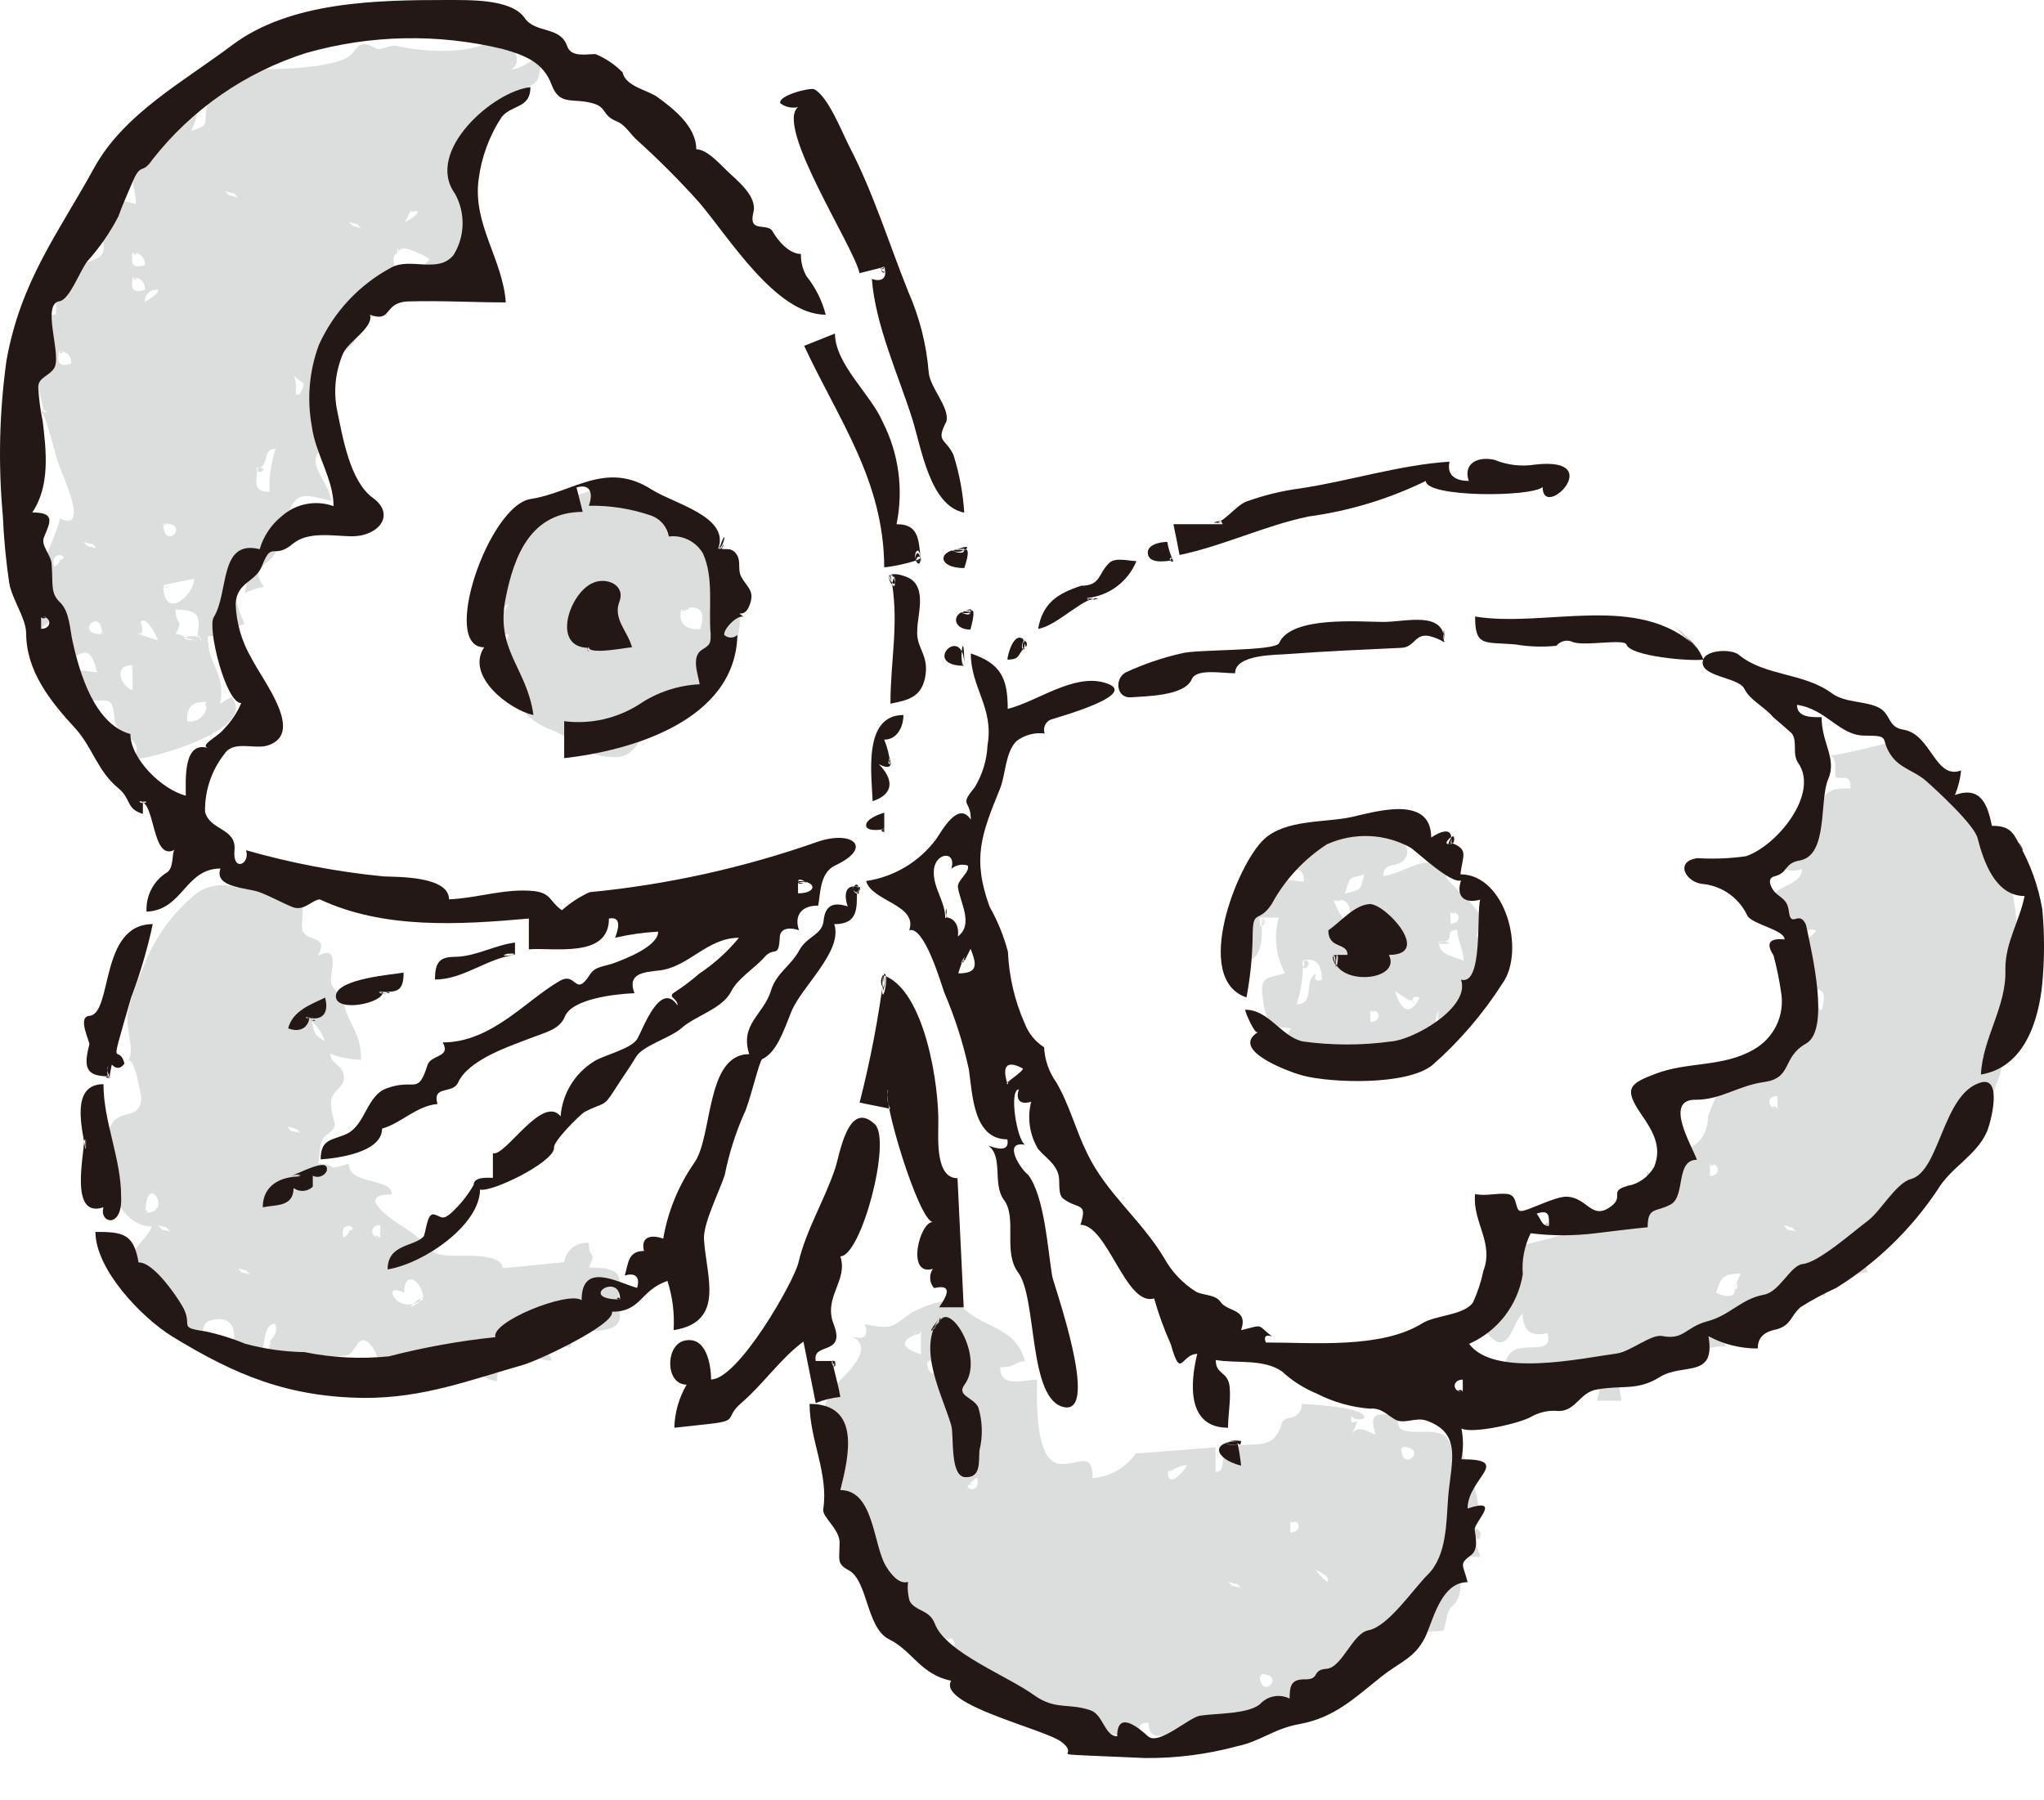 <svg width="42" height="37" viewBox="0 0 42 37" fill="none" xmlns="http://www.w3.org/2000/svg">
<path fill-rule="evenodd" clip-rule="evenodd" d="M0.846 8.488C0.929 8.468 1.114 9.247 1.178 9.469C1.241 9.69 1.881 10.963 1.225 10.655C1.225 10.947 0.371 12.386 0.976 12.481C0.81 12.454 0.846 12.877 0.846 12.932C0.943 12.803 1.083 12.714 1.241 12.679C1.118 13.001 1.075 13.348 1.114 13.691C1.62 13.564 1.814 13.07 1.996 13.817C1.873 13.817 1.518 13.715 1.423 13.849C1.178 14.193 1.581 14.367 1.87 14.391C2.233 14.422 2.316 14.292 2.356 14.786C2.391 15.181 2.996 15.122 2.751 15.604C3.087 15.604 5.333 14.988 4.752 14.327C4.672 14.368 4.596 14.415 4.522 14.466C4.649 13.829 4.269 13.699 4.269 13.074C4.629 13.074 4.704 12.932 5.028 12.821C4.882 12.54 4.554 11.556 5.155 11.556C5.115 11.77 5.072 11.979 5.028 12.189C5.154 12.128 5.287 12.085 5.424 12.062C5.092 11.619 5.57 11.631 5.665 11.331C5.74 11.105 5.985 11.224 6.112 11.002C6.238 10.781 6.404 10.655 6.436 10.417C6.104 10.417 6.127 10.544 5.93 10.544C6.104 10.022 6.388 10.22 6.815 10.291C6.72 9.813 6.214 9.5 6.673 9.164C7.132 8.828 6.673 8.567 6.772 8.168C6.839 7.879 6.855 7.377 7.112 7.199C7.448 6.95 7.507 6.314 7.954 6.5C7.82 6.104 8.998 5.942 9.31 5.792C9.705 5.594 9.753 4.847 9.705 4.467C9.658 4.088 9.468 4.222 9.646 3.744C9.729 3.526 10.164 2.661 9.974 2.439C9.894 2.478 9.817 2.525 9.745 2.578C9.931 2.21 10.283 2.257 10.63 2.182C10.613 2.152 10.602 2.119 10.599 2.084C10.595 2.049 10.599 2.014 10.61 1.981C10.62 1.948 10.638 1.917 10.661 1.891C10.685 1.865 10.713 1.845 10.745 1.83C11.14 1.68 11.046 1.621 11.14 1.17C10.907 1.198 10.745 1.423 10.508 1.423C10.852 1.198 10.334 0.66 10.022 0.866C9.646 1.115 8.634 1.067 8.167 0.945C8.017 0.905 7.812 1.056 7.713 0.992C7.317 0.747 7.357 1.095 7.084 1.21C6.519 1.447 5.432 1.423 4.815 1.423C4.775 1.55 4.815 1.593 4.941 1.55C4.783 1.823 4.281 1.913 4.238 2.246C4.194 2.578 4.305 2.57 3.929 2.688C3.993 2.564 4.036 2.431 4.056 2.293C3.763 2.392 3.297 2.372 3.297 2.799C3.107 2.736 2.83 2.692 2.723 2.918C2.542 3.313 2.791 3.787 2.791 4.191L2.289 4.064C2.289 4.333 2.447 4.697 2.032 4.697C2.308 5.381 1.98 5.29 1.486 5.487C1.308 5.566 1.257 5.808 1.209 5.966C1.166 6.125 1.146 6.291 1.15 6.456C1.01 6.476 0.883 6.548 0.794 6.658C0.727 6.8 0.869 7.085 0.897 7.215C0.719 7.215 0.727 7.464 0.731 7.575C0.731 7.844 0.897 8.334 0.897 8.48C1.067 8.445 0.846 8.401 0.846 8.488ZM1.241 11.52C1.146 11.643 1.241 11.556 1.114 11.647C1.075 11.489 1.114 11.41 1.245 11.406C1.45 11.512 1.075 11.52 1.245 11.52C1.13 11.643 1.265 11.52 1.225 11.52H1.241ZM8.448 4.313C8.753 4.313 8.448 4.499 8.322 4.566L8.448 4.313C8.737 4.313 8.389 4.396 8.432 4.313H8.448ZM8.195 5.199C8.195 4.954 8.764 5.278 8.828 5.325C8.63 5.57 8.282 5.922 8.12 5.495C8.057 5.337 8.084 5.199 8.195 5.199C8.183 4.993 8.136 5.199 8.183 5.199H8.195ZM7.42 4.689C7.167 4.614 7.313 4.689 7.167 4.562C7.42 4.641 7.278 4.55 7.42 4.689ZM6.155 8.105C5.993 8.164 6.155 7.943 6.029 7.709C6.238 7.931 6.309 7.812 6.155 8.109V8.105ZM5.27 9.619C5.562 9.619 5.356 9.223 5.665 9.223C5.568 9.508 5.525 9.809 5.538 10.109C5.167 10.109 5.285 9.872 5.285 9.603C5.285 9.805 5.321 9.603 5.285 9.603C5.582 9.623 5.27 9.793 5.27 9.623V9.619ZM4.874 4.056C4.621 3.981 4.767 4.056 4.621 3.93C4.89 4.009 4.748 3.918 4.89 4.06L4.874 4.056ZM2.85 13.035C2.85 12.473 3.135 12.869 3.245 13.161L2.85 13.035C2.988 13.082 2.85 12.96 2.85 13.035C2.866 12.477 2.992 13.082 2.866 13.039L2.85 13.035ZM4.242 14.426C4.251 14.48 4.248 14.536 4.232 14.588C4.215 14.641 4.186 14.689 4.148 14.727C4.109 14.766 4.061 14.795 4.008 14.812C3.956 14.828 3.9 14.831 3.846 14.822C3.819 14.426 4.083 14.426 4.242 14.426C4.257 14.664 4.174 14.43 4.257 14.43L4.242 14.426ZM4.115 13.161C3.783 13.161 3.807 13.035 3.609 13.035C3.787 12.683 3.609 12.888 3.609 12.529C4.238 12.529 4.06 12.813 4.06 13.114C4.091 13.039 4.107 13.054 4.115 13.161C3.384 13.165 4.131 12.956 4.131 13.165L4.115 13.161ZM3.356 10.757C3.356 11.354 3.953 10.757 3.356 10.757C3.459 10.761 3.372 10.848 3.372 10.761L3.356 10.757ZM3.356 12.023L3.989 11.896C3.989 12.24 3.356 12.77 3.356 12.023C3.585 11.979 3.356 12.137 3.356 12.023C3.585 11.987 3.372 12.153 3.372 12.027L3.356 12.023ZM3.23 5.954C3.324 5.997 3.016 6.183 2.977 6.207C2.974 6.173 2.979 6.139 2.991 6.107C3.003 6.076 3.021 6.047 3.045 6.023C3.069 5.999 3.098 5.98 3.13 5.968C3.162 5.957 3.196 5.952 3.23 5.954C3.34 6.001 3.206 5.958 3.245 5.958L3.23 5.954ZM2.723 5.195C2.758 5.191 2.792 5.195 2.825 5.206C2.857 5.218 2.886 5.236 2.911 5.261C2.935 5.285 2.954 5.314 2.965 5.347C2.976 5.379 2.98 5.414 2.977 5.448C2.633 5.563 2.723 5.286 2.723 5.195C2.901 5.199 2.739 5.282 2.739 5.199L2.723 5.195ZM2.723 5.701C2.758 5.697 2.792 5.701 2.825 5.712C2.857 5.724 2.886 5.742 2.911 5.767C2.935 5.791 2.954 5.82 2.965 5.853C2.976 5.885 2.98 5.92 2.977 5.954C2.633 6.069 2.723 5.792 2.723 5.701C2.901 5.705 2.739 5.788 2.739 5.705L2.723 5.701ZM2.723 13.667V14.177C2.553 14.177 2.265 13.671 2.723 13.671C2.652 13.671 2.723 13.857 2.723 13.671C2.739 13.841 2.648 13.671 2.739 13.671L2.723 13.667ZM2.095 13.035C1.498 13.035 2.095 12.438 2.095 13.035C2.024 13.039 2.111 12.956 2.111 13.039L2.095 13.035ZM1.964 11.264C1.715 11.188 1.858 11.283 1.715 11.137C1.98 11.22 1.858 11.125 1.98 11.267L1.964 11.264ZM1.209 7.219C1.243 7.215 1.278 7.219 1.31 7.231C1.343 7.242 1.372 7.261 1.397 7.285C1.421 7.309 1.439 7.339 1.451 7.371C1.462 7.403 1.466 7.438 1.462 7.472C1.114 7.587 1.209 7.31 1.209 7.219C1.383 7.223 1.225 7.306 1.225 7.223L1.209 7.219Z" fill="#DCDDDD"/>
<path fill-rule="evenodd" clip-rule="evenodd" d="M10.203 11.521C10.203 11.872 9.986 12.268 10.227 12.544C10.307 12.505 10.384 12.459 10.456 12.406C10.346 12.612 9.962 13.039 10.456 13.039C10.381 13.228 10.344 13.431 10.35 13.634C10.355 13.838 10.402 14.039 10.487 14.224C10.573 14.409 10.695 14.574 10.847 14.71C10.998 14.847 11.176 14.95 11.37 15.015C11.883 15.237 12.002 15.561 12.646 15.561C13.156 15.561 13.129 14.928 13.615 14.928C14.315 14.505 15.295 13.517 15.197 12.6C15.123 12.147 15.02 11.699 14.888 11.26C14.636 11.159 14.377 11.078 14.113 11.014C14.204 10.698 13.987 10.671 13.718 10.761C13.809 10.445 13.591 10.418 13.323 10.508C13.323 10.018 12.643 10.41 12.441 10.002C12.085 10.105 11.041 10.358 11.176 10.761C10.812 10.761 10.709 10.639 10.618 11.022C10.601 11.141 10.549 11.252 10.467 11.341C10.386 11.43 10.281 11.492 10.164 11.521C10.164 11.667 10.373 11.521 10.346 11.497L10.164 11.521C10.203 11.837 10.638 11.41 10.203 11.521ZM13.995 12.533C14.374 12.406 14.506 12.538 14.39 12.928C14.125 12.948 13.928 12.845 13.995 12.533C14.129 12.533 13.995 12.612 13.995 12.533C14.374 12.406 13.995 12.62 13.995 12.533Z" fill="#DCDDDD"/>
<path fill-rule="evenodd" clip-rule="evenodd" d="M40.935 17.593C40.935 17 39.824 16.522 40.049 16.075C39.527 16.075 39.539 15.15 39.077 15.209C38.918 15.233 37.653 15.561 37.614 15.521C37.8 15.628 37.645 15.992 37.756 15.988C37.938 15.988 38.025 15.944 38.025 16.201C37.285 16.201 37.535 16.45 37.361 17.028C37.266 17.344 36.906 17.399 36.633 17.466C36.519 17.814 36.669 17.961 37.029 17.862C37.029 18.222 36.309 18.233 36.491 18.483C36.574 18.597 36.345 19.044 36.491 19.04C36.637 19.036 36.76 18.997 36.76 19.253C36.088 19.253 37.294 20.799 37.08 20.957C37.066 20.912 37.041 20.871 37.007 20.838C36.973 20.805 36.932 20.781 36.886 20.768C36.886 21.412 36.558 21.052 36.491 21.539C36.463 21.744 35.941 21.499 35.74 21.744C35.467 22.104 35.252 22.504 35.103 22.93C35.068 23.488 34.759 23.666 34.225 23.689C34.34 24.037 34.19 24.183 33.83 24.085C33.921 24.405 33.7 24.433 33.435 24.338C33.435 24.642 33.308 24.919 33.308 25.223C32.98 25.061 32.099 25.389 31.762 25.476C31.011 25.67 30.885 25.575 30.576 26.318C30.418 26.714 30.292 27.188 30.656 27.504C31.019 27.821 31.09 27.145 31.288 26.998C31.288 27.338 31.466 27.492 31.794 27.394C31.944 27.872 31.292 27.568 31.055 27.789C30.758 28.078 30.952 28.691 31.415 28.52C31.276 28.916 32.055 28.916 31.921 28.52C32.062 28.51 32.202 28.551 32.316 28.635C32.577 28.718 32.375 28.414 32.482 28.283C32.589 28.153 32.877 28.283 32.941 28.283C32.897 28.449 32.854 28.619 32.814 28.789H33.32C33.277 28.536 33.233 28.283 33.194 28.03C33.514 27.939 33.538 28.157 33.447 28.426C34.285 28.366 34.633 27.666 35.471 27.666C35.214 27.299 36.226 27.445 36.226 26.907C36.799 27.125 37.017 26.247 37.491 26.654C37.491 26.405 38.132 26.148 38.377 26.148C38.187 25.575 38.48 25.931 38.602 25.591C38.725 25.251 38.997 25.433 39.049 24.915C39.1 24.397 39.768 24.274 39.768 23.729C40.061 23.828 40.132 23.804 40.298 23.587C40.579 23.215 40.579 23.401 40.622 22.902C40.625 22.87 40.636 22.839 40.653 22.811C40.67 22.783 40.693 22.759 40.72 22.741C40.747 22.723 40.778 22.712 40.811 22.708C40.843 22.703 40.876 22.706 40.907 22.717C40.943 22.51 41.002 22.308 41.085 22.116C41.212 21.664 41.31 21.204 41.377 20.74C41.52 20.23 41.559 17.66 40.907 17.66C40.935 17.384 41.018 17.593 40.935 17.593ZM34.739 27.71H34.344C34.293 27.445 34.739 27.247 34.739 27.71C34.739 27.635 34.605 27.71 34.739 27.71C34.739 27.619 34.613 27.71 34.739 27.71ZM35.135 23.915C35.356 23.915 35.356 24.168 35.135 24.168V23.915C35.34 23.915 35.119 23.998 35.119 23.915H35.135ZM35.637 26.445C35.696 26.726 35.404 26.631 35.261 26.571C35.356 26.251 35.416 26.176 35.764 26.176C35.764 26.208 35.621 26.469 35.672 26.417C35.724 26.366 35.712 26.358 35.637 26.417C35.665 26.654 35.767 26.299 35.621 26.433L35.637 26.445ZM36.523 22.776C36.297 22.776 36.297 22.523 36.523 22.523V22.776C36.281 22.776 36.507 22.693 36.507 22.776H36.523ZM36.649 25.18C36.902 25.255 36.76 25.18 36.902 25.306C36.649 25.247 36.779 25.322 36.649 25.18ZM37.044 19.364C37.044 19.155 37.139 19.072 37.297 19.111C37.384 19.151 36.985 19.4 37.044 19.364C37.044 19.155 37.044 19.356 37.013 19.364H37.044ZM37.44 20.752C37.238 20.795 37.151 20.669 37.187 20.357C37.618 20.234 37.44 20.665 37.44 20.752C37.191 20.795 37.392 20.625 37.392 20.752H37.44Z" fill="#DCDDDD"/>
<path fill-rule="evenodd" clip-rule="evenodd" d="M25.881 18.858H26.276C26.169 19.24 26.215 19.648 26.403 19.997C26.087 20.115 25.889 20.032 25.941 20.459C25.992 20.886 26.027 21.131 26.529 21.131C26.472 21.215 26.43 21.309 26.407 21.408C26.508 21.409 26.607 21.434 26.695 21.482C26.784 21.531 26.858 21.6 26.913 21.685C27.134 22.274 28.064 21.511 28.301 21.511C28.174 21.61 28.085 21.75 28.048 21.906C28.479 21.906 29.004 22.167 29.34 21.732C29.427 21.618 29.499 20.768 29.566 20.768C29.475 21.112 29.708 21.088 29.961 20.957C30.38 20.89 30.357 20.768 30.467 20.388C29.59 20.388 31.147 19.253 30.341 19.253C30.483 18.775 30.412 18.791 30.135 18.463C29.995 18.34 29.863 18.208 29.74 18.067C29.522 17.34 28.811 18 28.423 18C28.423 17.676 28.791 17.866 28.894 17.605C29.056 17.209 28.257 17.04 27.957 17.103C27.423 17.213 26.949 17.553 26.399 17.609C26.399 18.064 26.794 17.66 26.794 18.115C26.545 18.115 25.826 17.921 25.921 18.419C25.956 18.597 25.806 18.621 25.656 18.621C25.656 19.016 25.529 19.372 25.529 19.759C25.996 19.759 25.925 19.178 25.925 18.874C26.039 18.874 25.952 19.048 25.944 19.036C25.936 19.024 25.944 18.929 25.925 18.874C26.008 18.858 25.885 19.246 25.881 18.858ZM29.803 18.732C30.028 18.732 30.028 18.985 29.803 18.985V18.732C30.028 18.732 29.803 18.815 29.803 18.732ZM29.55 19.364C29.977 19.364 29.625 19.111 29.945 19.111C29.945 19.333 30.072 19.506 30.072 19.744C29.764 19.625 29.566 19.609 29.566 19.348C30.064 19.364 29.55 19.447 29.55 19.364ZM29.044 20.625C29 20.503 29.044 20.459 29.171 20.503C28.953 20.938 28.775 20.72 28.664 20.372L29.06 20.625C29 20.503 28.917 20.542 29.044 20.625ZM28.411 19.238C28.637 19.238 28.637 19.491 28.411 19.491V19.238C28.637 19.238 28.411 19.317 28.411 19.238ZM28.158 20.752C28.384 20.752 28.384 21.005 28.158 21.005V20.752C28.384 20.752 28.158 20.839 28.158 20.752ZM27.905 19.87C27.312 19.87 27.905 19.273 27.905 19.87C27.822 19.87 27.905 19.783 27.905 19.87ZM28.032 17.973C27.937 18.317 28.004 18.261 27.637 18.368C27.751 18.008 27.684 18.064 28.032 17.973ZM27.399 18.479C27.795 18.479 27.696 18.649 27.795 18.985C27.561 18.985 27.399 18.491 27.399 18.479C27.783 18.479 27.399 18.562 27.399 18.479ZM26.767 19.744C27.063 19.657 27.162 19.854 27.162 20.139C27.036 20.179 26.996 20.139 27.036 20.013C26.775 20.151 27.036 20.641 26.64 20.641C26.739 20.358 26.782 20.059 26.767 19.759C26.846 19.759 26.767 19.926 26.767 19.922V19.759C27.044 19.661 26.763 20.131 26.763 19.744H26.767Z" fill="#DCDDDD"/>
<path fill-rule="evenodd" clip-rule="evenodd" d="M10.708 27.71C11.104 27.71 10.886 27.963 11.341 27.963C11.278 27.839 11.236 27.705 11.214 27.568L11.72 27.694C11.732 27.622 11.764 27.555 11.812 27.499C11.861 27.444 11.923 27.404 11.993 27.382C12.23 27.323 12.823 27.417 12.729 26.947C12.618 26.39 13.041 26.049 12.1 26.049C12.274 25.694 12.1 25.907 12.1 25.544C11.981 25.531 11.861 25.565 11.767 25.639C11.673 25.713 11.611 25.82 11.594 25.939L10.329 26.065C10.329 25.765 9.538 25.808 9.36 25.808C8.708 25.808 8.901 25.622 8.388 25.282C8.198 25.16 7.201 24.547 8.051 24.547C8.051 24.191 7.166 24.369 7.166 23.915C6.656 24.085 6.952 23.915 6.533 23.915C6.593 23.761 6.533 23.448 6.703 23.334C7.004 23.108 6.83 23.124 6.802 22.701C6.778 22.377 7.154 22.361 7.051 22.049C6.996 21.871 6.786 21.851 6.786 21.653C6.987 21.735 7.202 21.777 7.419 21.78C7.419 21.222 7.201 21.139 7.063 20.629C6.98 20.329 6.759 20.376 6.806 20.04C6.842 19.799 6.917 19.439 6.533 19.645C6.751 19.21 6.359 19.38 6.221 19.139C6.142 18.992 6.407 18.253 5.901 18.506C6.035 18.111 5.818 17.874 5.375 17.897C5.126 17.897 4.889 17.937 4.889 18.253C4.732 18.192 4.56 18.176 4.395 18.207C4.229 18.239 4.075 18.316 3.952 18.431C3.485 18.836 3.131 19.355 2.924 19.937C2.791 20.216 2.691 20.509 2.627 20.811C2.568 21.147 2.817 21.712 2.592 21.823C2.758 21.606 2.904 22.551 2.904 22.586C2.872 23.009 2.485 22.808 2.307 23.08C1.912 23.674 2.307 25.207 3.118 25.207C3.038 25.453 2.663 25.67 2.702 25.955C2.726 26.101 2.971 26.125 3.054 26.35C3.137 26.575 3.22 26.658 3.118 26.86C3.588 26.86 3.347 27.461 3.813 27.556C4.391 27.671 3.995 27.236 4.327 27.137C4.754 27.014 4.881 27.33 4.778 27.651C4.75 27.713 4.735 27.78 4.735 27.848C4.735 27.917 4.75 27.984 4.778 28.046C5.039 28.418 5.122 28.086 5.351 28.022C5.818 27.892 6.351 27.987 6.838 27.896C7.233 27.821 7.138 27.924 7.348 27.619C7.51 27.39 7.708 27.757 7.743 27.86C7.87 28.362 8.336 27.781 8.565 28.256C8.869 28.314 9.183 28.275 9.463 28.145C9.779 28.07 9.918 28.382 10.21 28.382C10.21 28.133 10.4 27.655 9.957 27.876C10.416 27.267 10.479 28.204 10.669 28.038C10.76 27.963 10.716 27.722 10.716 27.75C11.301 27.71 10.708 27.793 10.708 27.71ZM11.973 26.698C11.973 27.295 12.566 26.698 11.973 26.698C11.973 26.781 12.056 26.698 11.973 26.698ZM2.991 24.927C2.991 24.029 3.584 24.927 2.991 24.927C2.991 24.8 3.078 24.927 2.991 24.927ZM3.244 25.18C3.497 25.255 3.355 25.18 3.497 25.306C3.248 25.247 3.39 25.322 3.244 25.18ZM4.889 26.065C5.142 26.14 4.999 26.065 5.142 26.192C4.889 26.117 5.019 26.208 4.889 26.065ZM5.521 27.584C5.565 27.71 5.521 27.753 5.395 27.71C5.442 27.584 5.434 27.204 5.648 27.204C5.739 27.39 5.569 27.528 5.521 27.599C5.565 27.71 5.577 27.52 5.521 27.584ZM5.917 23.156C6.17 23.231 6.027 23.156 6.17 23.282C5.901 23.207 6.043 23.302 5.901 23.156H5.917ZM6.423 21.005C6.539 21.113 6.626 21.249 6.676 21.4C6.446 21.242 6.486 21.294 6.407 21.005H6.423ZM7.182 25.306C7.091 25.429 7.182 25.342 7.055 25.433C7.02 25.275 7.055 25.196 7.186 25.192C7.391 25.294 7.02 25.306 7.186 25.306C7.075 25.429 7.209 25.306 7.166 25.306H7.182ZM7.814 25.433C7.589 25.433 7.589 25.18 7.814 25.18V25.433C7.573 25.433 7.787 25.35 7.787 25.433H7.814ZM8.7 26.698C8.158 27.093 7.806 26.302 8.305 26.571C8.305 26.053 8.7 26.35 8.7 26.698C8.7 26.583 8.546 26.813 8.7 26.698C8.142 27.109 8.684 26.571 8.684 26.698H8.7Z" fill="#DCDDDD"/>
<path fill-rule="evenodd" clip-rule="evenodd" d="M17.031 29.734C16.987 29.987 16.948 30.24 16.904 30.493C17.149 30.493 17.185 30.691 17.217 30.889C17.248 31.086 17.359 31.434 17.612 31.387C18.118 31.3 17.675 32.573 18.292 32.264C18.098 32.806 18.221 33.613 18.924 33.656C18.869 33.806 18.818 34.051 19.031 34.095C19.391 34.196 19.722 34.382 19.996 34.636C20.17 34.763 20.391 34.779 20.565 34.905C20.87 35.131 20.538 35.261 20.961 35.321C21.327 35.429 21.703 35.499 22.083 35.53C22.558 35.559 23.026 35.652 23.475 35.807C23.412 35.664 23.317 35.372 23.602 35.411C23.602 35.854 24.024 35.613 24.274 35.581C24.645 35.534 24.811 35.732 25.171 35.534C25.459 35.436 25.77 35.424 26.064 35.498C26.575 35.574 26.31 35.293 26.744 35.135C27.037 35.032 27.326 35.135 27.46 34.862C27.595 34.589 27.361 34.652 27.14 34.652C27.025 34.075 27.729 34.712 27.855 34.629C27.982 34.546 27.966 34.308 28.101 34.206C28.401 33.976 28.231 34.542 28.496 34.036C28.737 33.601 29.208 33.533 29.658 33.514C29.721 33.364 29.714 33.118 29.84 33.012C30.129 32.727 29.971 32.419 29.911 31.996H30.417C30.492 32.221 30.255 31.517 30.283 31.545C30.311 31.573 30.366 31.683 30.401 31.62C30.473 31.478 30.362 31.407 30.239 31.387C30.635 31.454 30.141 29.833 29.943 29.746C29.662 29.623 29.832 29.473 29.425 29.43C29.188 29.402 28.551 29.533 28.773 29.09C28.377 29.09 28.089 28.932 28.267 29.485C28.081 29.422 27.907 29.264 27.761 29.485C27.819 29.401 27.862 29.308 27.887 29.208C27.792 29.228 27.761 29.295 27.761 29.106C27.796 29.14 27.84 29.162 27.888 29.17C27.936 29.178 27.986 29.17 28.029 29.149C28.116 28.912 26.843 28.86 26.748 28.853C26.753 28.912 26.737 28.972 26.703 29.021C26.669 29.071 26.62 29.108 26.563 29.125C26.231 29.193 26.416 29.248 26.211 29.521C26.005 29.794 25.523 29.612 25.246 29.77C25.049 29.877 25.215 30.252 24.977 30.252V29.746L23.337 29.873C23.236 30.017 23.104 30.138 22.951 30.226C22.798 30.313 22.627 30.366 22.451 30.379C22.451 29.774 22.115 30.145 21.751 30.082C21.253 29.991 21.305 28.73 21.312 28.354C21.04 28.354 20.553 28.544 20.553 28.101C20.886 28.101 20.862 27.975 21.059 27.975C20.866 27.184 20.004 27.303 19.668 26.71C19.342 26.725 19.024 26.816 18.739 26.975C18.316 27.255 18.383 27.338 17.77 27.216C17.849 27.449 17.77 27.548 17.517 27.469C18.059 27.765 17.197 28.358 17.066 28.608C16.896 28.932 16.924 29.046 17.015 29.497C17.037 29.535 17.049 29.578 17.049 29.622C17.049 29.665 17.037 29.708 17.015 29.746C16.964 30.055 17.051 29.746 17.015 29.746C16.987 29.991 17.074 29.734 17.031 29.734ZM28.792 29.734C28.792 30.327 29.389 29.734 28.792 29.734C28.792 29.817 28.875 29.734 28.792 29.734ZM27.274 32.502C27.274 32.502 27.235 32.521 27.021 32.249C27.057 32.292 27.369 32.391 27.274 32.514V32.502ZM26.515 31.241C26.741 31.241 26.741 31.494 26.515 31.494V31.241C26.741 31.252 26.515 31.335 26.515 31.252V31.241ZM25.883 34.403C25.883 35 26.48 34.403 25.883 34.403C25.974 34.411 25.883 34.498 25.883 34.411V34.403ZM25.487 32.632C25.238 32.557 25.381 32.652 25.234 32.506C25.503 32.593 25.361 32.498 25.503 32.64L25.487 32.632ZM23.997 30.24C24.143 30.197 24.238 30.114 24.392 30.114C24.333 30.232 23.997 30.624 23.997 30.24C24.309 30.145 23.997 30.272 23.997 30.24C24.131 30.197 23.997 30.28 23.997 30.24ZM19.952 30.493C20.043 30.371 19.953 30.458 20.079 30.367C20.114 30.521 20.079 30.604 19.948 30.608C19.743 30.501 20.114 30.493 19.948 30.493C20.043 30.387 19.897 30.493 19.941 30.493H19.952ZM19.446 27.584C19.672 27.584 19.672 27.837 19.446 27.837V27.584C19.648 27.584 19.434 27.666 19.434 27.584H19.446ZM19.446 33.652C19.672 33.652 19.672 33.905 19.446 33.905V33.652C19.648 33.652 19.434 33.739 19.434 33.652H19.446ZM19.051 27.963C19.051 28.56 19.648 27.963 19.051 27.963C19.138 27.963 19.055 28.046 19.055 27.963H19.051ZM18.924 27.331V27.837C18.201 27.595 18.897 27.402 18.873 27.413C18.849 27.425 18.786 27.441 18.778 27.394L18.924 27.331C18.928 27.5 18.581 27.421 18.928 27.331H18.924ZM17.406 30.889C17.406 31.474 18.272 31.173 17.406 30.889C17.537 30.912 17.41 30.912 17.41 30.873L17.406 30.889Z" fill="#DCDDDD"/>
<path fill-rule="evenodd" clip-rule="evenodd" d="M2.869 16.466C3.201 16.466 3.11 17.72 3.593 17.463C3.518 17.502 3.593 17.858 3.407 17.945C3.278 18.031 3.173 18.149 3.104 18.288C3.035 18.426 3.003 18.581 3.011 18.736C3.759 18.708 3.802 17.85 4.53 17.85C4.387 18.245 5.083 18.245 5.32 18.332C5.558 18.419 5.775 18.546 6.008 18.641C6.241 18.736 6.404 18.502 6.57 18.483C7.89 19.103 9.456 19.004 10.867 18.878V19.511C11.373 19.467 12.516 19.704 12.512 18.878C12.796 18.823 12.694 19.131 12.638 19.273C12.929 19.205 13.226 19.163 13.524 19.147C13.524 19.451 12.844 19.708 12.622 19.791C12.401 19.874 12.227 19.851 12.112 20.044C11.812 20.507 11.844 19.953 11.496 20.163C10.808 20.558 10.1 21.424 9.096 21.424C9.278 21.736 8.851 21.673 8.784 21.89C8.582 22.527 8.531 22.151 7.941 22.369C7.546 22.511 7.507 23.096 7.151 23.29C6.846 23.444 6.589 23.381 6.589 23.828C6.937 23.804 7.851 23.685 7.851 23.195C8.246 23.084 8.554 22.729 8.989 22.689C8.878 22.294 9.298 22.495 9.412 22.25C9.63 21.768 10.503 21.491 10.962 21.313C11.195 21.222 11.504 21.155 11.606 20.894C11.749 20.538 12.587 20.432 13.037 20.412C12.879 19.997 13.239 19.981 13.544 19.945C14.152 19.878 14.528 19.273 15.184 19.273C14.951 19.557 14.676 19.805 14.37 20.009C14.218 20.142 14.057 20.265 13.887 20.376C13.682 20.495 13.923 20.503 13.923 20.665C13.575 20.147 13.223 21.116 13.101 21.341C12.978 21.566 12.377 21.689 12.191 21.823C12 21.945 11.84 22.109 11.723 22.303C11.607 22.497 11.537 22.716 11.519 22.942C11.144 22.483 10.377 23.784 10.128 23.701V24.207C10.033 24.207 9.732 24.176 9.732 24.354C9.602 24.581 9.435 24.785 9.238 24.958C9.072 25.085 9.06 24.99 8.914 24.958C8.768 24.927 8.752 25.354 8.701 25.417C8.495 25.627 7.965 25.567 7.965 26.089C8.724 25.963 9.863 25.168 9.863 24.448C10.112 24.508 11.365 23.891 11.385 23.598C11.338 23.484 11.919 22.903 12.021 22.847C12.417 22.646 12.397 22.768 12.63 22.396C12.773 22.171 12.935 21.946 13.073 21.716C13.211 21.487 13.797 21.321 14.006 21.127C14.299 20.87 14.848 20.732 15.026 20.372C15.157 20.111 15.505 19.902 15.706 19.673C15.908 19.443 15.999 19.708 16.022 19.277C16.022 19.04 16.283 19.068 16.418 19.119C16.311 18.811 16.477 18.605 16.813 18.613C16.861 18.328 16.853 17.933 17.161 17.787C17.952 17.415 17.517 17.063 16.821 17.293C15.301 17.83 13.721 18.181 12.116 18.336C11.909 18.43 11.716 18.555 11.547 18.708C11.29 18.53 11.334 18.356 10.97 18.313C10.377 18.253 9.812 18.459 9.226 18.483C9.226 18.008 8.183 18.024 7.882 18.012C6.926 17.918 5.98 17.738 5.055 17.474C5.15 17.755 4.775 17.937 4.818 17.474C4.862 17.012 4.316 17.079 4.213 16.684C4.205 16.255 4.344 15.836 4.609 15.498C4.795 15.209 5.221 15.403 5.49 15.324C6.281 15.086 5.411 14.007 5.17 13.533C4.969 13.192 4.856 12.806 4.842 12.41C4.866 11.951 5.261 11.971 5.388 11.619C5.589 11.101 5.613 11.513 6.016 11.177C6.332 10.912 6.85 11.018 7.226 11.022C7.787 11.022 8.135 10.576 7.661 10.232C7.186 9.888 7.04 8.97 6.929 8.445C6.847 8.046 6.89 7.632 7.052 7.259C7.159 7.017 7.685 6.729 7.601 6.468C8.068 6.642 7.866 6.211 8.392 6.195C9.056 6.175 9.725 6.215 10.393 6.215C10.329 5.325 9.709 4.602 9.835 3.685C9.894 3.224 10.058 2.783 10.314 2.396C10.539 2.143 10.899 2.226 10.899 1.791C10.14 1.87 8.72 3.111 9.349 3.981C9.456 4.174 9.51 4.393 9.505 4.614C9.501 4.834 9.437 5.05 9.321 5.238C9.009 5.634 8.424 5.278 8.032 5.503C7.379 5.854 6.86 6.41 6.554 7.085C6.354 7.621 6.303 8.202 6.408 8.765C6.479 9.322 6.854 9.844 6.854 10.402C6.675 10.338 6.481 10.323 6.294 10.359C6.107 10.395 5.933 10.481 5.791 10.607C5.573 10.782 5.414 11.019 5.336 11.287C4.494 11.078 4.708 12.177 4.391 12.687C4.257 12.9 4.636 14.45 4.957 14.45C4.87 14.652 4.747 14.835 4.593 14.992C4.451 15.166 4.051 15.328 4.316 15.387C3.755 15.177 3.818 16.035 3.818 16.352C3.316 16.225 2.679 15.585 2.679 15.086C1.944 14.885 1.636 13.833 1.493 13.189C1.434 12.936 1.434 12.572 1.232 12.378C1.031 12.185 1.094 12.015 1.062 11.611C1.062 11.402 0.821 11.216 0.908 11.03C1.039 10.718 1.134 10.532 0.663 10.532C1.031 9.987 0.952 9.275 0.877 8.654C0.828 8.424 0.798 8.19 0.786 7.954C0.786 7.741 1.054 7.721 1.13 7.531C1.244 7.223 0.857 6.247 1.221 6.191C1.43 6.163 1.644 5.559 1.798 5.365C2.049 5.087 2.263 4.777 2.434 4.444C2.517 4.207 2.604 4.025 2.703 3.787C2.905 3.297 2.905 3.617 3.134 3.277C3.943 2.245 5.046 1.482 6.297 1.087C7.613 0.713 9.004 0.686 10.333 1.008C10.784 1.135 11.164 1.281 11.334 1.74C11.504 2.198 11.78 1.993 12.219 2.135C12.464 2.218 12.385 2.38 12.666 2.491C12.856 2.566 12.959 2.771 13.097 2.886C13.539 3.286 13.96 3.708 14.358 4.151C14.971 4.863 15.939 6.468 16.967 6.468C16.893 6.179 16.758 5.91 16.572 5.677C16.493 5.537 16.453 5.379 16.457 5.219C16.212 5.219 15.983 4.946 15.876 4.756C15.769 4.566 15.37 4.807 15.481 4.361C15.564 4.033 15.145 3.708 14.943 3.515C14.801 3.38 14.528 3.068 14.307 3.068C14.307 2.605 13.848 2.242 13.516 2C13.287 1.838 12.86 1.783 12.792 1.486C12.633 1.325 12.444 1.198 12.235 1.111C12.053 1.111 11.737 1.186 11.654 0.949C11.515 0.53 11.002 0.696 10.776 0.364C10.499 -0.032 9.61 0.004 9.195 0C7.756 0 5.973 0.028 4.779 0.921C3.771 1.68 2.545 2.337 1.932 3.455C1.197 4.792 0.426 5.772 0.133 7.409C-0.014 8.466 -0.039 9.536 0.058 10.599C0.078 11.061 0.122 11.522 0.189 11.979C0.248 12.319 0.529 12.699 0.537 13.003C0.537 13.794 1.031 14.411 1.557 14.98C1.908 15.375 2.003 15.846 2.43 16.197C2.707 16.427 2.581 16.62 2.936 16.727V16.474C3.13 16.466 2.869 16.549 2.869 16.466ZM16.398 18.107C16.793 18.107 16.793 18.36 16.398 18.36V18.131C16.398 18.059 16.442 18.056 16.56 18.131C16.56 18.131 16.398 18.198 16.398 18.131C16.778 18.107 16.398 18.194 16.398 18.107ZM0.845 12.671C1.07 12.671 1.07 12.924 0.845 12.924V12.671C1.066 12.671 0.845 12.754 0.845 12.671Z" fill="#231815"/>
<path fill-rule="evenodd" clip-rule="evenodd" d="M18.168 5.48C18.24 5.697 18.137 5.808 17.915 5.733C17.987 6.685 18.461 7.709 18.746 8.611C18.935 9.216 19.109 10.398 19.813 10.536C19.788 10.133 19.713 9.735 19.592 9.35C19.43 9.002 19.22 9.097 19.445 8.666C19.524 8.377 19.105 7.97 19.082 7.642C19.036 7.077 18.895 6.524 18.667 6.005C18.271 5.021 17.951 3.973 17.457 3.02C17.314 2.748 17.018 1.977 16.729 1.834C16.642 1.795 15.978 1.965 16.034 2.123C16.085 2.162 16.144 2.189 16.207 2.202C16.27 2.216 16.334 2.216 16.397 2.202C15.923 2.597 17.54 5.057 17.662 5.614L18.168 5.487C18.168 5.531 18.125 5.543 18.089 5.523C18.18 5.456 18.204 5.484 18.168 5.61C18.093 5.578 18.093 5.539 18.168 5.487C18.247 5.697 17.998 5.507 18.168 5.48Z" fill="#231815"/>
<path fill-rule="evenodd" clip-rule="evenodd" d="M18.928 11.532C18.865 11.165 18.928 10.773 18.422 10.773C18.568 10.06 18.468 9.319 18.137 8.67C17.892 8.101 17.157 7.484 17.157 6.855L16.524 7.108C17.236 8.638 18.161 9.876 18.169 11.659C18.296 11.659 19.086 11.497 18.881 11.438C18.86 11.445 18.843 11.459 18.833 11.478C18.823 11.497 18.82 11.519 18.825 11.54C18.964 11.734 18.92 11.204 18.825 11.339C18.782 11.402 18.802 11.58 18.924 11.532C18.857 11.125 18.711 11.615 18.928 11.532Z" fill="#231815"/>
<path fill-rule="evenodd" clip-rule="evenodd" d="M25.123 10.773H24.111C24.155 10.987 24.198 11.196 24.238 11.406C25.143 11.216 25.981 10.805 26.887 10.615C27.724 10.502 28.539 10.255 29.298 9.884C29.298 10.224 31.457 10.22 31.698 10.01C31.698 10.714 33.038 9.378 31.544 9.548C31.264 9.593 30.977 9.56 30.714 9.453C30.401 9.374 30.053 9.5 30.18 9.884C29.935 9.884 29.717 9.789 29.785 9.488C28.749 9.556 27.741 9.884 26.717 10.038C26.336 10.088 25.962 10.18 25.602 10.311C25.384 10.398 25.1 10.797 24.942 10.738C24.942 10.738 25.108 10.674 25.108 10.738C24.787 10.773 25.123 10.69 25.123 10.773Z" fill="#231815"/>
<path fill-rule="evenodd" clip-rule="evenodd" d="M14.756 11.279C15.009 10.619 13.843 10.35 13.392 10.062C12.451 9.457 11.767 10.125 10.905 10.255C10.044 10.386 9.039 13.303 9.949 13.303C9.553 13.893 10.479 14.596 10.961 14.695C10.826 13.719 10.17 13.367 10.392 12.284C10.569 11.394 10.921 10.524 11.973 10.52C11.93 10.354 11.89 10.184 11.846 10.018C12.159 9.927 12.182 10.172 12.099 10.394C12.538 10.386 12.974 10.456 13.388 10.599C13.479 10.633 13.56 10.691 13.623 10.766C13.685 10.841 13.727 10.93 13.744 11.026C13.882 11.009 14.022 11.033 14.146 11.095C14.271 11.157 14.374 11.254 14.444 11.374C14.673 11.876 14.555 12.501 14.602 13.031C14.602 13.213 14.602 13.248 14.428 13.351C14.195 13.493 14.345 13.865 14.377 14.063C13.931 14.084 13.5 14.228 13.131 14.478C12.674 14.768 12.13 14.89 11.593 14.822C11.593 15.085 11.593 15.338 11.593 15.581C12.922 15.434 15.112 14.83 15.152 13.05C15.115 13.084 15.067 13.103 15.017 13.103C14.967 13.103 14.919 13.084 14.883 13.05C14.851 12.928 15.203 12.572 15.31 12.699C15.061 12.505 15.274 12.734 15.389 12.469C15.535 12.137 15.341 12.074 15.223 11.837C15.159 11.702 15.223 11.544 15.148 11.414C15.013 11.177 14.792 11.366 14.839 11.24C14.887 11.113 14.879 11.283 14.776 11.283C14.962 10.738 14.879 11.279 14.756 11.279Z" fill="#231815"/>
<path fill-rule="evenodd" clip-rule="evenodd" d="M24.111 11.532C24.05 11.408 24.007 11.274 23.985 11.137C23.855 11.137 23.538 11.188 23.59 11.402C23.641 11.615 24.056 11.513 24.1 11.517C23.981 11.556 24.06 11.378 24.1 11.517C24.068 11.41 23.997 11.576 24.111 11.532Z" fill="#231815"/>
<path fill-rule="evenodd" clip-rule="evenodd" d="M19.814 11.279C19.244 11.279 19.244 11.675 19.814 11.675C19.924 11.347 19.909 11.228 19.758 11.323C19.758 11.378 20.118 11.113 19.573 11.323C19.573 11.323 19.814 11.418 19.814 11.303C19.252 11.279 19.814 11.41 19.814 11.279Z" fill="#231815"/>
<path fill-rule="evenodd" clip-rule="evenodd" d="M22.339 12.291C22.561 12.268 22.772 12.185 22.95 12.052C23.128 11.918 23.267 11.738 23.351 11.532C23.205 11.532 22.916 11.445 22.79 11.572C22.564 11.789 22.62 12.038 22.217 12.038C21.726 12.2 21.426 12.394 21.331 12.924C21.726 12.865 22.3 12.232 22.564 12.303C22.564 12.303 22.339 12.37 22.339 12.303C22.648 12.291 22.339 12.374 22.339 12.291Z" fill="#231815"/>
<path fill-rule="evenodd" clip-rule="evenodd" d="M18.297 11.805C18.491 12.778 18.297 13.513 18.297 14.462C18.649 14.391 18.918 14.335 19.005 13.944C19.108 13.462 18.823 13.335 18.847 12.963C18.847 12.659 19.032 12.149 18.736 11.916C18.613 11.817 18.096 11.679 18.341 11.999C18.309 11.959 18.451 11.805 18.277 11.805C18.265 11.851 18.267 11.9 18.285 11.944C18.303 11.989 18.335 12.026 18.376 12.05C18.412 11.991 18.376 11.805 18.277 11.805C18.388 12.244 18.463 11.805 18.297 11.805Z" fill="#231815"/>
<path fill-rule="evenodd" clip-rule="evenodd" d="M12.101 13.303C12.101 13.466 12.892 13.303 12.986 13.303C12.907 12.987 12.591 12.722 12.726 12.37C12.86 12.019 12.461 11.861 12.196 11.975C11.709 12.161 11.31 13.315 12.101 13.315C12.026 13.315 12.101 13.466 12.101 13.315C12.101 13.45 12.018 13.303 12.101 13.303Z" fill="#231815"/>
<path fill-rule="evenodd" clip-rule="evenodd" d="M19.94 12.544C19.545 12.544 19.545 12.94 19.94 12.94C20.035 12.592 20.023 12.473 19.904 12.592C19.904 12.651 20.098 12.41 19.766 12.592C19.766 12.592 19.94 12.687 19.94 12.572C19.525 12.544 19.94 12.671 19.94 12.544Z" fill="#231815"/>
<path fill-rule="evenodd" clip-rule="evenodd" d="M34.86 13.303C33.674 12.165 31.753 12.908 30.31 12.671C30.31 13.3 30.499 13.189 31.136 13.244C31.415 13.292 31.7 13.301 31.982 13.272C32.018 13.226 32.068 13.193 32.124 13.178C32.18 13.162 32.24 13.165 32.294 13.185C32.504 13.3 33.377 13.114 33.421 13.248C33.5 13.489 34.737 13.596 35.002 13.556C34.924 13.357 34.786 13.186 34.607 13.066L34.86 13.303C34.73 13.177 34.599 13.05 34.465 12.908L34.86 13.303C35.002 13.45 33.737 12.232 34.86 13.303Z" fill="#231815"/>
<path fill-rule="evenodd" clip-rule="evenodd" d="M29.679 13.177C29.679 12.544 28.888 12.782 28.426 12.782C27.963 12.782 26.532 12.651 26.283 13.216C26.208 13.39 24.567 13.339 24.271 13.43C23.874 13.52 23.488 13.653 23.12 13.825C22.891 13.968 22.95 14.355 23.239 14.331C23.527 14.308 24.342 14.308 24.488 13.96C24.583 13.735 25.097 13.837 25.378 13.837C25.378 13.442 26.239 13.462 26.465 13.442C27.255 13.383 28.003 13.351 28.777 13.315C29.094 13.315 29.062 12.967 29.434 13.09C29.52 13.116 29.602 13.154 29.679 13.201C29.679 12.655 29.635 13.177 29.679 13.177Z" fill="#231815"/>
<path fill-rule="evenodd" clip-rule="evenodd" d="M21.08 13.303L21.02 13.13C20.819 12.991 20.7 13.485 20.7 13.556C20.961 13.556 20.906 13.458 21.048 13.315C20.957 13.426 21.202 13.248 21.048 13.161C21.012 13.141 20.957 13.414 21.048 13.303C21.08 12.92 20.933 13.45 21.08 13.303Z" fill="#231815"/>
<path fill-rule="evenodd" clip-rule="evenodd" d="M19.814 13.683C18.897 13.683 19.814 12.77 19.814 13.683C19.695 13.683 19.814 13.564 19.814 13.683C19.814 13.56 19.691 13.683 19.814 13.683C19.814 12.77 19.687 13.683 19.814 13.683Z" fill="#231815"/>
<path fill-rule="evenodd" clip-rule="evenodd" d="M41.562 17.478C41.376 17.15 41.352 16.972 40.929 16.972C40.842 16.534 40.696 16.146 40.17 16.34C40.237 16.178 40.28 16.008 40.296 15.834C39.763 16.035 39.684 15.086 39.11 14.996C38.774 14.944 38.865 14.656 38.577 14.529C38.288 14.403 37.905 14.442 37.64 14.248C37.062 13.821 36.264 13.9 35.73 13.458C35.588 13.335 35.062 13.347 34.995 13.56C34.888 13.912 35.718 13.908 35.841 14.153C35.963 14.399 36.236 14.505 36.442 14.746C36.568 14.853 36.695 14.96 36.817 15.071C36.944 15.249 36.817 15.494 36.952 15.684C37.387 16.32 36.505 17.387 35.876 17.597C35.547 17.644 35.213 17.657 34.88 17.637C34.394 17.7 34.643 18.154 35.014 18.17C35.207 18.194 35.391 18.267 35.547 18.382C35.703 18.497 35.828 18.65 35.908 18.826C36.027 19.004 36.671 19.111 36.671 19.309C36.363 19.273 36.276 19.384 36.442 19.633C36.507 19.879 36.559 20.128 36.596 20.38C36.638 20.611 36.607 20.849 36.508 21.061C36.408 21.273 36.246 21.45 36.042 21.566C35.406 21.938 34.69 21.815 34.03 22.064C33.492 22.266 33.354 22.361 33.718 22.891C33.947 23.227 34.161 23.555 33.991 23.978C33.934 24.08 33.855 24.169 33.76 24.237C33.665 24.306 33.556 24.352 33.441 24.373C33.046 24.484 33.382 24.587 33.105 24.792C32.71 25.089 32.627 24.626 32.212 24.595C31.962 24.571 31.35 24.919 31.235 24.887C31.12 24.856 31.195 24.567 30.978 24.539C30.761 24.512 30.523 24.591 30.31 24.539C30.251 25.113 30.705 25.536 30.48 26.121C30.434 26.344 30.362 26.562 30.266 26.769C30.081 27.034 29.499 27.026 29.227 27.196C28.381 27.722 26.989 27.591 26.009 27.591C25.965 27.465 26.009 27.425 26.135 27.465C25.815 27.216 25.985 27.22 25.502 27.338C25.657 26.884 25.226 26.975 25.076 26.753C24.973 26.603 24.72 26.623 24.577 26.548C24.301 26.375 24.073 26.134 23.917 25.848C23.439 25.057 22.731 24.523 22.336 23.697C22.102 23.223 21.972 22.697 21.703 22.242C21.553 22.031 21.467 21.782 21.454 21.523C21.274 21.409 21.135 21.24 21.059 21.041C20.851 20.574 20.733 20.072 20.711 19.562C20.626 19.238 20.5 18.928 20.335 18.637C19.971 17.64 20.169 17.142 20.545 16.217C20.667 15.921 20.651 15.466 20.889 15.229C21.054 15.104 21.261 15.049 21.466 15.075C21.455 15.045 21.451 15.013 21.453 14.981C21.456 14.949 21.465 14.918 21.48 14.89C21.495 14.862 21.517 14.837 21.542 14.818C21.567 14.799 21.597 14.785 21.628 14.778C21.683 14.754 23.522 14.256 22.684 14.027C22.043 13.849 21.304 14.422 20.707 14.569C20.707 13.936 20.564 13.636 19.948 13.43C19.948 14.134 20.426 14.545 20.292 15.312C20.278 15.623 20.186 15.925 20.023 16.189C19.695 16.585 19.952 16.427 19.948 16.846C19.695 16.451 19.363 17.059 19.24 17.241C19.068 17.473 18.852 17.669 18.605 17.818C18.357 17.966 18.083 18.065 17.797 18.107C17.912 18.526 18.864 18.593 18.683 19.119C18.991 19.02 19.339 20.218 19.402 20.396C19.621 20.906 19.79 21.435 19.908 21.977C19.983 22.48 19.995 23.416 20.699 23.416C20.754 23.701 20.446 23.594 20.304 23.543C20.62 23.764 20.391 24.334 20.624 24.654C20.912 25.03 20.6 25.718 20.92 26.152C21.316 26.67 21.122 28.77 21.865 28.92C22.608 29.07 21.652 26.401 21.62 26.227C21.529 25.682 21.462 24.583 21.126 24.144C20.976 24.037 20.588 23.444 21.063 23.527C20.893 23.432 20.727 22.389 20.936 22.389C20.861 22.606 20.968 22.713 21.189 22.642C21.147 22.805 21.137 22.975 21.162 23.142C21.186 23.309 21.244 23.47 21.331 23.614C21.486 23.796 21.703 23.919 21.755 24.168C21.782 24.294 21.731 24.563 21.857 24.642C22.154 24.863 22.355 24.698 22.201 25.172C22.759 25.172 23.13 26.856 23.715 26.686C23.807 27.009 23.922 27.325 24.059 27.631C24.269 28.378 24.269 27.825 24.601 27.825C24.455 28.418 24.38 29.343 25.234 29.343C25.234 29.07 25.289 28.801 25.269 28.528C25.245 28.173 24.981 28.267 24.981 27.951C25.419 28.026 25.961 27.92 26.345 28.188C26.552 28.379 26.792 28.532 27.052 28.639C27.393 28.814 27.765 28.921 28.147 28.951C28.389 28.932 28.479 29.066 28.665 29.173C28.851 29.28 29.088 29.117 29.314 29.197C30.053 29.461 29.816 30.043 29.756 30.778C29.717 31.28 29.733 31.964 29.341 32.359C29.041 32.652 28.527 33.431 28.116 33.506C27.791 33.569 27.578 34.273 27.258 34.297C26.938 34.32 27.139 34.522 26.803 34.514C26.534 34.514 26.499 34.644 26.499 34.909C26.398 34.859 26.283 34.843 26.172 34.865C26.061 34.886 25.961 34.944 25.886 35.028C25.625 35.233 24.985 35.21 24.656 35.261C24.431 35.297 23.806 35.882 23.589 35.684C23.372 35.486 22.956 35.154 22.956 35.684C22.695 35.684 22.668 35.23 22.399 35.147C21.94 34.996 21.695 35.147 21.264 34.85C20.695 34.435 19.434 33.964 19.209 33.371C19.098 33.075 18.813 33.122 18.691 32.905C18.654 32.776 18.643 32.642 18.659 32.51C18.469 32.573 18.295 32.332 18.216 32.205C17.939 31.786 17.971 30.624 17.267 30.624C17.437 29.948 17.702 28.853 16.635 28.853C16.635 29.588 17.03 30.284 16.916 31.015C16.888 31.173 17.236 31.41 17.252 31.687C17.252 32.055 17.184 32.138 17.441 32.272C17.837 32.49 17.797 33.458 18.271 33.692C18.746 33.925 18.916 34.415 19.544 34.542C19.26 35.04 21.478 35.534 21.822 35.807C22.166 36.08 21.608 36.044 22.344 36.08L23.53 36.131C24.172 36.137 24.812 36.054 25.431 35.886C25.914 35.783 26.174 35.526 26.712 35.431C27.416 35.301 27.831 34.901 28.369 34.471C28.788 34.134 29.104 34.075 29.318 33.573C29.472 33.197 29.646 32.517 30.156 32.517C30.065 32.146 29.97 32.154 30.227 31.96C30.381 31.849 30.322 31.588 30.302 31.438C30.282 31.288 30.879 30.762 30.156 31.003C30.156 30.383 31.097 29.991 30.029 29.991C30.071 29.782 30.071 29.567 30.029 29.359C30.262 29.473 31.215 29.256 31.456 29.121C31.63 29.021 31.83 28.978 32.03 28.999C32.386 28.999 32.468 28.604 32.82 28.556C33.342 28.461 33.639 28.592 34.109 28.299C34.58 28.006 35.26 28.343 35.105 27.461C35.416 27.629 35.764 27.716 36.118 27.714C36.118 27.465 36.28 27.362 36.513 27.319C36.809 27.232 36.79 27.046 36.999 26.864C37.234 26.716 37.478 26.584 37.731 26.469C38.559 25.954 39.268 25.268 39.81 24.456C40.087 23.99 40.601 23.756 40.822 23.27C40.893 23.124 41.178 22.084 40.68 22.254C39.917 22.499 39.858 24.065 39.269 24.231C38.964 24.31 38.648 24.883 38.391 25.081C38.055 25.334 37.363 25.947 37.043 25.978C36.79 26.006 36.572 26.544 36.252 26.607C35.774 26.694 35.552 27.03 35.09 27.153C34.627 27.275 34.607 27.548 34.149 27.457C33.931 27.418 33.5 27.777 33.224 27.817C32.488 27.916 30.705 28.315 30.187 27.619C30.476 27.491 30.728 27.294 30.921 27.044C31.113 26.794 31.24 26.5 31.29 26.188C31.267 25.898 31.323 25.607 31.452 25.346C31.895 25.401 32.342 25.401 32.785 25.346C33.141 25.306 33.496 25.255 33.856 25.223C33.856 24.792 34.022 24.923 34.331 24.753C34.639 24.583 34.422 23.836 34.868 23.836C34.773 23.559 34.172 22.586 34.849 22.602C35.362 22.602 35.722 22.31 36.248 22.238C36.841 22.155 36.604 21.732 37.11 21.448C37.616 21.163 37.221 19.546 37.11 19.008C36.968 18.684 36.801 19.095 36.758 18.732C36.722 18.483 36.624 18.483 36.469 18.336C36.41 18.269 36.276 18.052 36.469 18.008C36.75 17.937 36.651 17.743 36.983 17.684C37.572 17.577 37.379 16.447 37.565 16.016C37.75 15.585 37.43 15.28 37.43 14.739C37.252 14.739 36.924 14.758 36.924 14.486C37.533 14.573 37.794 15.118 38.312 15.118C38.893 15.118 38.604 15.177 38.873 15.545C39.051 15.79 39.348 15.85 39.569 16.043C39.79 16.237 40.573 16.956 40.636 17.229C40.759 17.704 41 18.415 41.601 18.415C41.494 18.945 41.206 19.36 41.206 19.918C41.237 20.681 40.739 21.329 40.704 22.084C41.593 21.938 41.89 20.985 41.965 20.21C42.012 19.704 42.012 19.194 41.965 18.688C41.885 18.217 41.723 17.763 41.486 17.348C41.524 17.407 41.557 17.47 41.585 17.534C41.348 17.103 41.605 17.478 41.562 17.478ZM19.422 18.866C19.422 18.51 19.165 18.249 19.189 17.886C19.212 17.522 19.659 17.466 19.549 17.854C19.595 17.816 19.649 17.79 19.708 17.778C19.767 17.767 19.827 17.77 19.884 17.787C19.944 17.917 19.667 18.091 19.683 18.23C19.723 18.542 20.015 18.993 19.683 19.246C19.707 19.06 19.643 18.87 19.43 18.85C19.43 18.657 19.465 18.85 19.43 18.85C19.434 18.443 19.473 18.866 19.434 18.866H19.422ZM19.817 19.752L19.944 19.499C20.066 19.815 20.11 20.005 19.691 20.005C19.722 19.886 19.768 19.771 19.829 19.665C19.796 19.693 19.773 19.732 19.766 19.775C19.766 19.68 19.798 19.775 19.817 19.752C19.817 19.649 19.667 19.898 19.813 19.752H19.817ZM20.703 22.282C20.576 21.887 20.703 21.792 21.015 21.958C21.051 22.013 20.596 22.282 20.703 22.282C20.699 22.155 20.738 22.282 20.699 22.282H20.703ZM30.057 28.608C29.835 28.608 29.835 28.354 30.057 28.354V28.608C29.831 28.604 30.053 28.52 30.053 28.604L30.057 28.608ZM31.828 25.196C31.678 25.196 31.674 25.069 31.575 24.943C31.852 24.848 31.828 25.006 31.828 25.196C31.828 25.116 31.666 25.196 31.828 25.196C31.674 25.188 31.824 25.105 31.824 25.192L31.828 25.196Z" fill="#231815"/>
<path fill-rule="evenodd" clip-rule="evenodd" d="M18.295 15.707C18.277 15.533 18.234 15.363 18.169 15.201C18.445 15.201 18.564 14.921 18.564 14.695C17.726 14.695 17.912 15.933 17.931 16.466C18.382 16.316 18.358 16.008 18.058 15.707C18.271 15.81 18.343 15.767 18.279 15.573C18.248 15.64 18.279 15.707 18.311 15.707C18.275 15.533 18.212 15.707 18.295 15.707Z" fill="#231815"/>
<path fill-rule="evenodd" clip-rule="evenodd" d="M29.804 17.34C29.891 16.972 29.606 17.079 29.408 17.213C29.408 16.312 28.222 16.696 27.76 16.794C27.218 16.909 26.419 16.838 25.977 17.245C25.419 17.755 24.49 20.123 25.613 20.499C25.689 20.093 25.731 19.682 25.739 19.269C25.739 18.637 25.854 19.008 26.135 18.573C26.404 18.078 26.793 17.659 27.265 17.352C27.538 17.229 27.837 17.171 28.136 17.183C28.435 17.195 28.727 17.278 28.989 17.423C29.147 17.538 29.816 18.166 30.021 18.095C29.914 18.419 30.08 18.581 30.416 18.49C30.333 18.724 30.484 20.262 30.021 20.135C30.219 20.704 29.049 21.369 28.586 21.404C27.984 21.487 27.373 21.487 26.771 21.404C26.321 21.305 26.079 20.752 25.585 20.752C25.585 20.803 25.779 21.258 25.846 21.214C25.257 21.586 26.51 22.037 26.767 22.104C27.345 22.258 28.906 22.314 29.432 21.89C29.988 21.402 30.472 20.837 30.871 20.214C31.357 19.534 30.926 17.969 30.009 17.969C30.053 17.573 30.199 17.451 29.788 17.312C29.883 17.344 29.582 17.407 29.811 17.206C29.811 17.206 29.871 17.376 29.76 17.34C29.895 16.972 29.926 17.391 29.804 17.34Z" fill="#231815"/>
<path fill-rule="evenodd" clip-rule="evenodd" d="M18.17 17.099V16.703C18.095 16.723 17.774 16.83 17.798 16.976C17.822 17.123 18.276 17.028 18.142 17.028C18.099 17.055 18.107 17.071 18.17 17.083C18.047 17.083 18.17 16.96 18.17 17.083C18.17 16.972 18.043 17.099 18.17 17.099Z" fill="#231815"/>
<path fill-rule="evenodd" clip-rule="evenodd" d="M17.672 18.234C17.36 18.147 17.336 18.392 17.419 18.629C17.131 18.534 16.956 18.601 16.925 18.914C16.893 19.226 16.589 19.226 16.419 19.538C16.249 19.851 15.948 20.001 15.842 20.36C15.691 20.855 15.197 21.044 15.395 21.665C14.489 21.665 14.652 23.377 14.26 23.907C13.939 24.371 13.723 24.9 13.628 25.457C13.406 25.374 13.157 25.397 13.232 25.71C12.9 25.71 12.912 25.971 12.837 26.216C13.054 26.145 13.161 26.251 13.09 26.469C12.695 26.358 11.951 25.915 11.951 26.722C11.679 26.524 10.077 27.168 10.18 27.481C9.441 27.558 8.709 27.69 7.99 27.876C7.412 27.934 6.828 27.905 6.258 27.789C5.848 27.782 5.441 27.725 5.045 27.619C4.778 27.509 4.501 27.422 4.218 27.362C3.621 27.275 3.993 27.259 3.74 26.832C3.602 26.595 3.135 25.927 2.847 25.947C2.748 25.346 2.514 25.318 1.961 25.318C1.961 26.085 2.902 27.074 3.542 27.469C4.835 28.26 5.914 28.714 7.496 28.73C8.71 28.73 9.631 28.37 10.765 28.046C11.074 27.955 12.635 27.224 12.576 26.959C13.185 26.959 13.149 26.516 13.715 26.326C13.82 26.653 13.863 26.996 13.841 27.338C14.905 27.165 14.517 26.251 14.466 25.48C14.442 25.144 14.786 24.484 14.893 24.144C14.979 23.713 15.111 23.293 15.288 22.891C15.387 22.721 15.601 21.8 15.66 21.768C15.956 21.63 16.095 21.203 16.261 20.791C16.47 20.274 17.328 19.546 17.142 18.993C17.637 18.993 17.605 18.672 17.609 18.301C17.66 18.566 17.696 18.004 17.526 18.241C17.498 18.277 17.644 18.494 17.648 18.241C17.344 18.131 17.672 18.526 17.672 18.234ZM12.742 26.706C11.841 26.706 12.742 26.113 12.742 26.706C12.608 26.706 12.734 26.623 12.734 26.706H12.742Z" fill="#231815"/>
<path fill-rule="evenodd" clip-rule="evenodd" d="M27.401 19.625C27.401 20.285 28.816 20.179 28.539 19.625C29.441 19.625 28.46 18.566 28.144 18.581C27.828 18.597 27.551 18.945 27.294 19.119C27.294 19.514 27.689 19.36 27.689 19.625H27.464C27.365 19.625 27.357 19.696 27.464 19.866C27.464 19.866 27.527 19.625 27.464 19.625C27.405 20.246 27.484 19.625 27.401 19.625Z" fill="#231815"/>
<path fill-rule="evenodd" clip-rule="evenodd" d="M2.254 22.155C2.254 22.064 2.281 21.97 2.297 21.879C2.388 21.974 2.475 21.97 2.558 21.859C2.467 21.523 2.325 21.827 2.432 21.42C2.516 21.117 2.603 20.812 2.693 20.507C2.879 20.014 3.028 19.508 3.139 18.993C2.036 18.993 2.321 20.839 1.835 20.878C1.578 20.902 1.858 21.42 1.835 21.471C1.704 21.962 1.787 22.12 2.23 22.12C2.281 22.12 2.155 22.017 2.23 21.894C2.206 21.934 2.179 22.155 2.266 22.155C2.198 22.045 2.111 22.155 2.254 22.155Z" fill="#231815"/>
<path fill-rule="evenodd" clip-rule="evenodd" d="M10.582 19.625V19.372C10.163 19.424 9.791 19.653 9.361 19.665C9.048 19.665 8.938 19.756 8.938 20.131C9.527 20.131 10.005 19.692 10.582 19.625C10.549 19.607 10.511 19.597 10.473 19.597C10.435 19.597 10.398 19.607 10.365 19.625H10.582C10.582 19.554 10.361 19.625 10.365 19.625H10.582C10.582 19.542 10.064 19.688 10.582 19.625Z" fill="#231815"/>
<path fill-rule="evenodd" clip-rule="evenodd" d="M7.787 20.384C8.131 20.384 8.293 20.412 8.293 19.989C8.119 20.024 6.926 20.108 6.902 20.463C6.878 20.819 7.87 20.625 7.87 20.384C7.839 20.412 7.811 20.408 7.787 20.384C8.286 20.384 7.787 20.455 7.787 20.384C8.183 20.384 7.787 20.467 7.787 20.384Z" fill="#231815"/>
<path fill-rule="evenodd" clip-rule="evenodd" d="M18.169 20.005C18.056 20.9 17.887 21.787 17.663 22.661L18.296 22.788C18.23 22.667 18.213 22.526 18.248 22.393C18.106 22.535 18.877 25.097 19.169 25.116C18.901 25.097 18.608 26.243 19.169 26.077C19.128 26.136 19.108 26.207 19.113 26.279C19.117 26.351 19.145 26.419 19.193 26.473C19.502 26.401 19.537 26.528 19.296 26.868H19.802C19.758 25.982 19.719 25.101 19.675 24.215C19.225 24.215 19.28 23.424 19.28 23.128C19.304 22.337 19.007 20.329 18.142 20.04C18.142 20.151 18.142 20.258 18.142 20.368C18.142 20.368 18.252 20.076 18.142 20.04C18.117 20.079 18.104 20.125 18.104 20.171C18.104 20.217 18.117 20.262 18.142 20.301C18.181 20.258 18.213 20.068 18.142 20.04C18.066 20.938 18.296 20.048 18.169 20.005Z" fill="#231815"/>
<path fill-rule="evenodd" clip-rule="evenodd" d="M6.285 20.898C6.605 21.005 6.771 20.839 6.68 20.503C6.383 20.645 6.012 20.776 5.921 21.135C6.217 21.246 6.356 21.06 6.356 20.898C6.332 20.926 6.312 20.922 6.3 20.898C6.3 20.973 6.696 21.037 6.3 20.898C6.629 21.005 6.285 20.973 6.285 20.898Z" fill="#231815"/>
<path fill-rule="evenodd" clip-rule="evenodd" d="M1.73 23.42C1.73 23.733 1.418 25.049 2.126 24.812C2.031 25.144 2.521 25.259 2.489 24.595C2.489 23.804 2.126 23.057 2.126 22.282C1.438 22.282 1.691 23.207 1.754 23.614C1.774 23.551 1.774 23.483 1.754 23.42C1.754 23.816 1.79 23.42 1.754 23.42C1.73 23.82 1.774 23.42 1.73 23.42Z" fill="#231815"/>
<path fill-rule="evenodd" clip-rule="evenodd" d="M17.157 27.971H16.762C16.682 27.576 17.39 27.876 17.129 27.212C16.912 26.654 17.434 26.318 17.267 25.82C17.695 25.82 18.323 23.448 17.979 23.108C17.422 22.578 17.252 23.749 17.161 24.014C16.943 24.666 16.56 25.283 16.406 25.951C16.311 26.346 15.168 28.351 14.611 28.351C14.611 28.058 14.516 27.425 14.037 27.56C13.67 27.678 13.674 28.457 14.109 28.457C13.951 28.726 13.864 29.031 13.856 29.343L14.611 29.26C15.192 29.193 14.876 29.133 15.243 28.825C15.698 28.43 16.034 27.924 16.509 27.572C16.595 27.995 16.678 28.414 16.762 28.837C16.923 28.769 17.093 28.727 17.267 28.71C17.236 28.513 17.177 28.315 17.133 28.121C17.042 27.726 17.173 28.244 17.133 27.951C17.022 27.951 17.181 28.232 17.133 27.951C17.03 27.971 17.2 28.224 17.157 27.971Z" fill="#231815"/>
<path fill-rule="evenodd" clip-rule="evenodd" d="M6.158 24.18C5.763 24.18 5.399 24.361 5.399 24.812C5.66 24.757 6.032 24.812 6.032 24.417C6.091 24.459 6.162 24.48 6.235 24.475C6.307 24.47 6.375 24.439 6.427 24.389C6.427 24.314 6.427 24.239 6.427 24.164C6.452 24.177 6.479 24.184 6.507 24.186C6.535 24.189 6.563 24.185 6.59 24.176C6.616 24.167 6.641 24.153 6.662 24.135C6.683 24.116 6.7 24.094 6.712 24.069C6.795 23.737 6.06 24.168 5.992 24.156C5.992 24.156 6.174 24.124 6.174 24.156C5.735 24.18 6.158 24.136 6.158 24.18Z" fill="#231815"/>
<path fill-rule="evenodd" clip-rule="evenodd" d="M19.308 27.085C18.833 27.71 19.363 28.667 19.545 29.291C19.608 29.501 19.509 30.347 19.837 30.359C20.166 30.371 20.106 30.035 20.126 29.809C20.198 29.517 20.189 29.212 20.102 28.924C20.003 28.714 19.644 28.69 19.822 28.453C20.217 27.916 19.565 26.812 19.331 27.121C19.402 27.03 19.134 27.35 19.134 27.35C19.201 27.35 19.339 27.085 19.308 27.085C19.434 27.085 18.857 27.666 19.308 27.085Z" fill="#231815"/>
<path fill-rule="evenodd" clip-rule="evenodd" d="M25.502 29.616C24.834 29.616 24.965 29.987 25.502 30.122C25.486 29.963 25.461 29.806 25.427 29.651C25.471 29.71 25.498 29.699 25.502 29.616C25.394 29.595 25.283 29.607 25.182 29.651C25.182 29.703 25.502 29.73 25.502 29.616C25.502 29.785 24.787 29.616 25.502 29.616Z" fill="#231815"/>
</svg>

